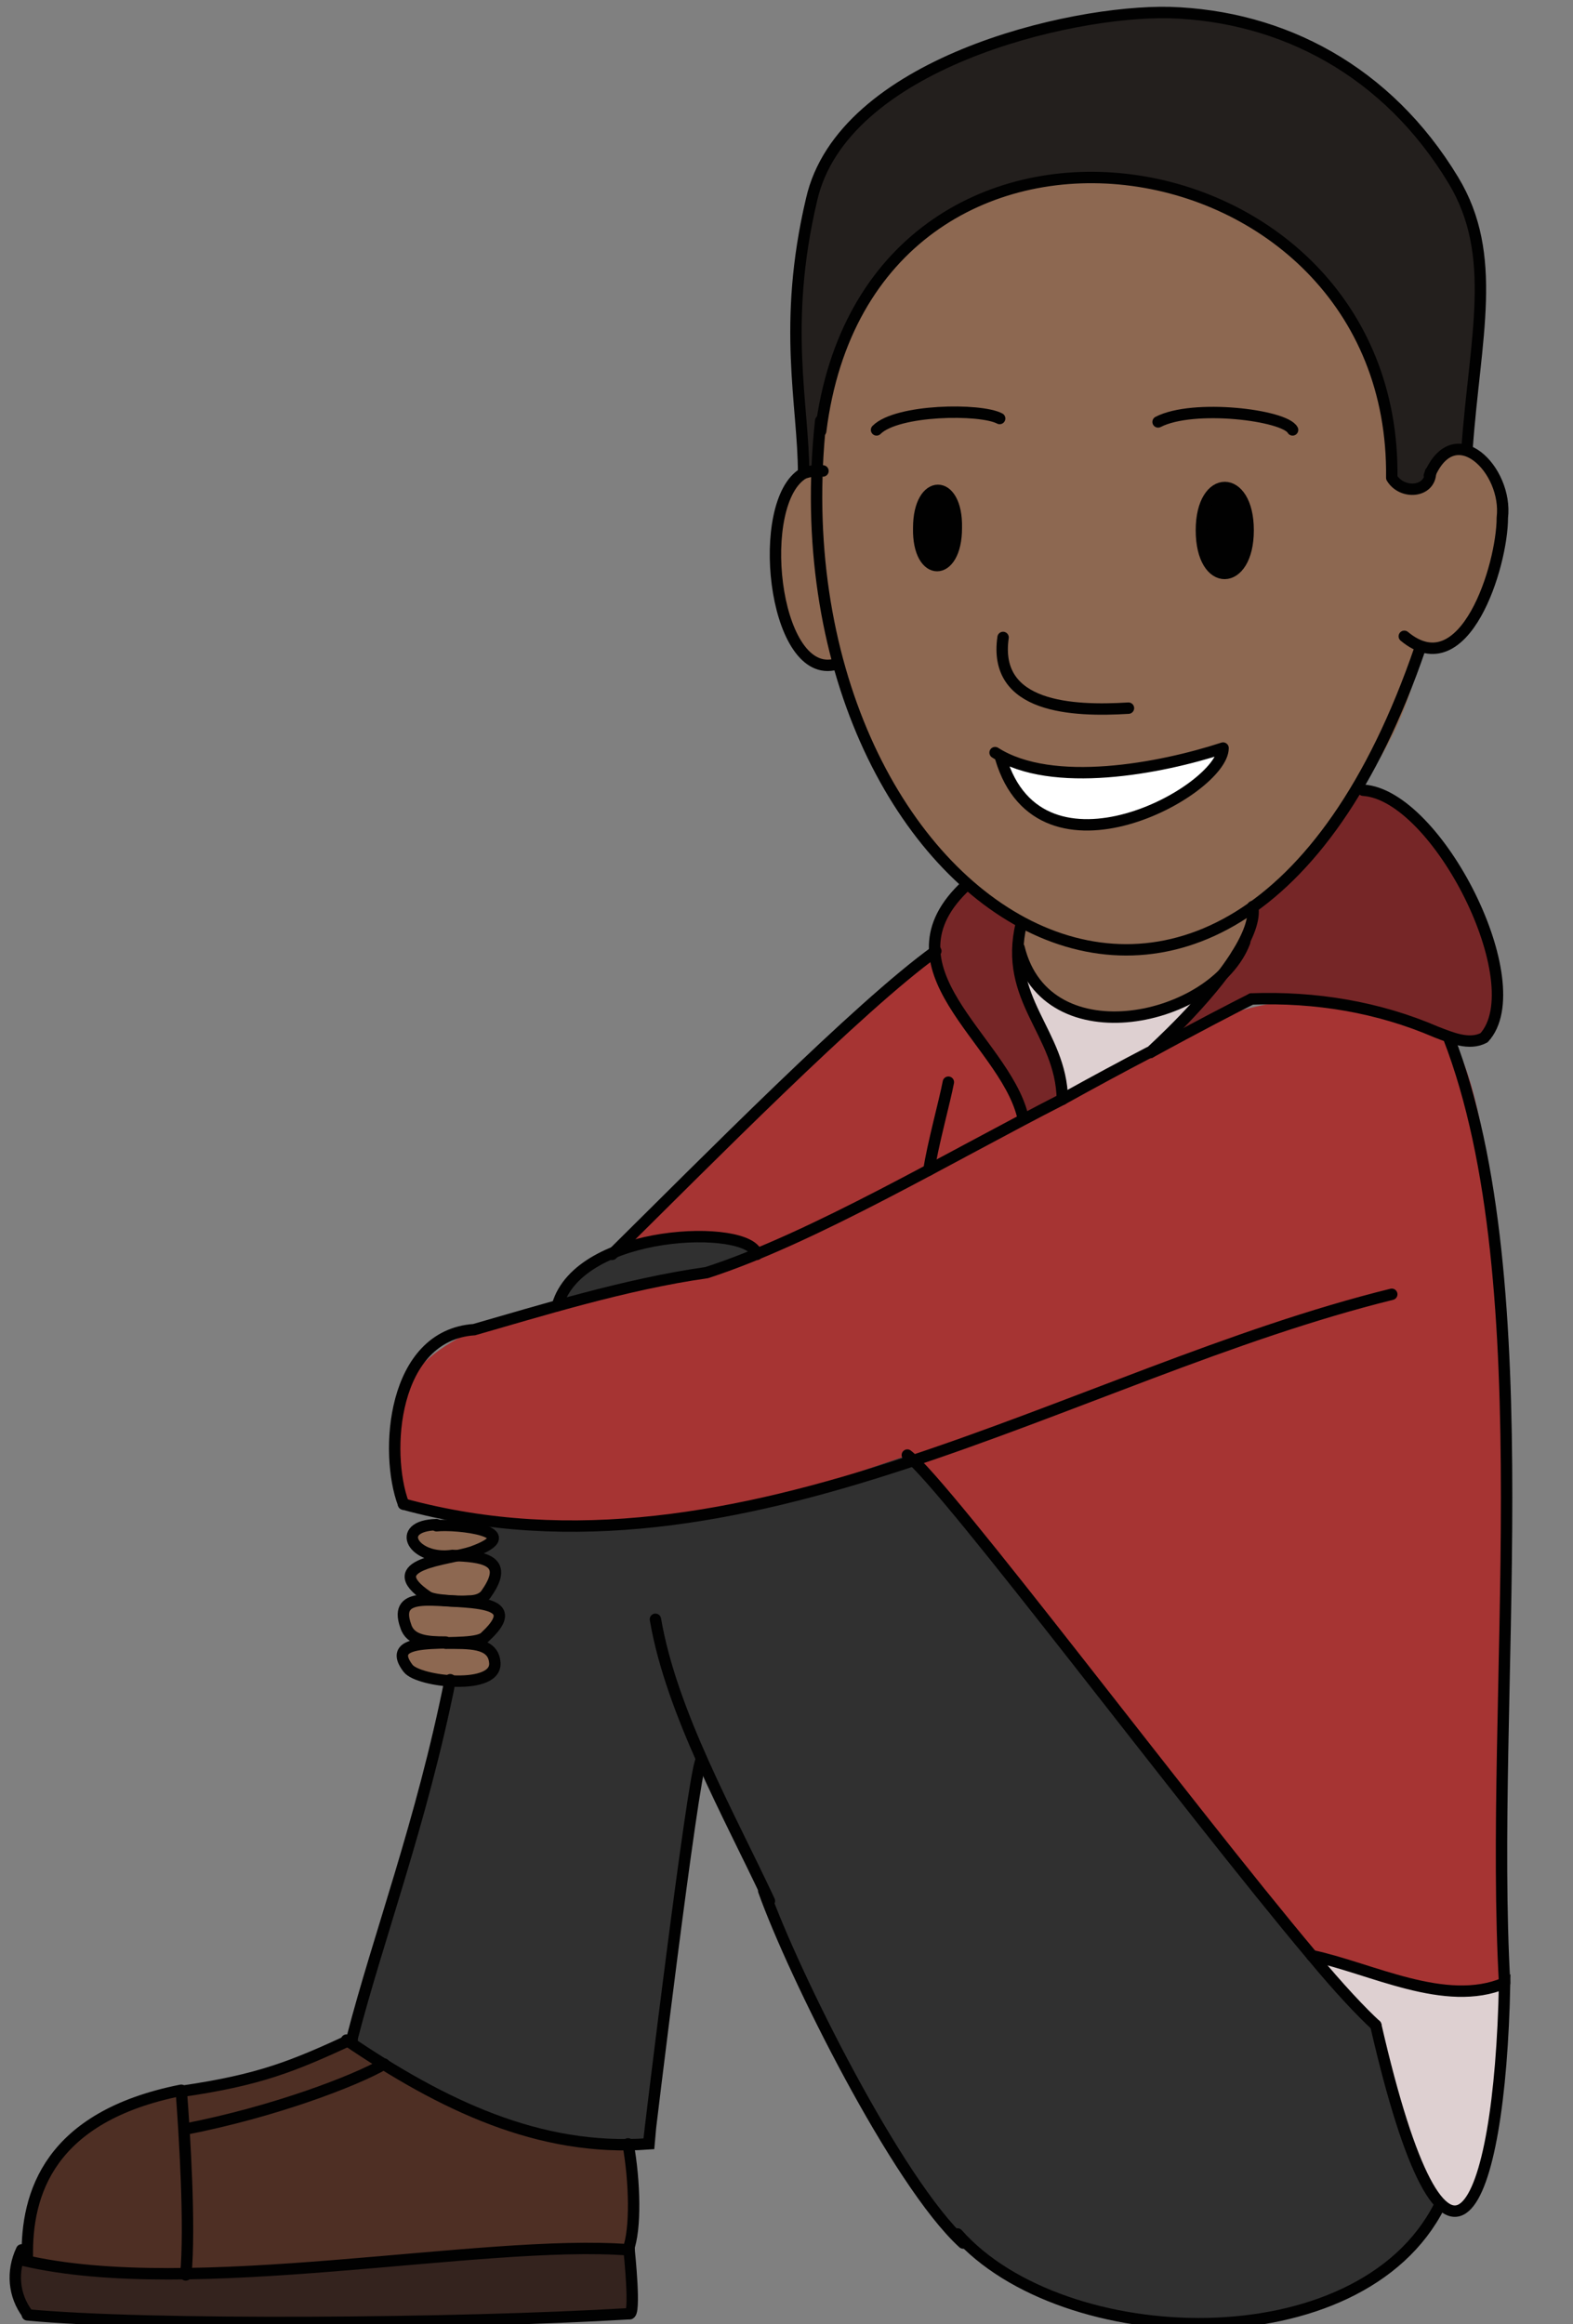 <?xml version="1.0" encoding="UTF-8"?><svg id="Africa_Modest" xmlns="http://www.w3.org/2000/svg" width="138" height="203.8" viewBox="0 0 138 203.8"><rect x="0" y="0" width="138" height="203.8" fill="#808080" stroke="none"/><defs><style>.cls-1{stroke-linejoin:round;}.cls-1,.cls-2{fill:none;stroke:#010101;stroke-linecap:round;}.cls-2{stroke-miterlimit:10;}.cls-3{fill:#762627;}.cls-3,.cls-4,.cls-5,.cls-6,.cls-7,.cls-8,.cls-9,.cls-10,.cls-11,.cls-12{stroke-width:0px;}.cls-4{fill:#4e2f24;}.cls-5{fill:#231f1d;}.cls-6{fill:#ded0d1;}.cls-7{fill:#a63433;}.cls-8{fill:#8d6851;}.cls-9{fill:#303030;}.cls-10{fill:#34231e;}.cls-11{fill:#fff;}.cls-12{fill:#010101;}</style></defs><path class="cls-3" d="m108.5,83.7c.9-1.6,1.7-3.2,1.3-4.3,3.6-3.1,6-5.8,9.6-10.2,8,2.2,11.1,11.9,12.2,19.4-1.6,8.9-15.2-8.6-30.7,3.8.4-.3,5.2-4.7,7.7-8.6Z"/><path class="cls-6" d="m126.3,193.4c-3-4.4-4.3-10.7-5.6-15.8-1.2-1.1-3.2-3.2-5.6-6.1,5.3,1.1,11.7,4.5,16.9,2.4-.5,3-.1,23.8-5.7,19.6Z"/><path class="cls-5" d="m125.5,41.4h0c0,1.8-2.5,2-3.4.5.3-33.1-50.9-36.6-50-.6-.4-.1-1.1,0-1.7.2,0-6-1.9-13,.7-24C73.9,5.6,93.8.9,102.6,1.1c9.9.3,19.1,5.1,24.9,14.7,4,6.6,1.9,13.9,1.2,23.6-1.3-.3-2.7.4-3.3,1.9Z"/><path class="cls-9" d="m61.6,154.3c-.7,1.2-4.7,33.4-4.6,33.6-9.6.7-18.1-3.3-26.4-9,.2,0,.3-.1.4-.2,2.3-8.9,6-18.9,8.6-31.4,5.8.5,4.7-4.1-.4-3.3,3.9.6,7-3.5,2-3.6.7,0,1.3-.2,1.6-.7,2.1-3-.5-3.2-3-3.3,3-.4,5.6-2.1,1.2-2.6v-.5c17.7,2,21.9-.2,38.7-5.7,3.5,2.6,24.4,30.6,35.5,43.9h0c2.4,2.9,4.4,5,5.6,6.1,1.3,5.1,2.6,11.4,5.6,15.8-6.8,13.7-32.1,12.8-41.7,3.2h0c-5.8-5.3-14.9-23.6-17.5-30.9h0c-1.7-3.6-3.6-7.3-5.5-11.5Z"/><path class="cls-12" d="m107.5,42.6c2.6-.1,2.6,7.9,0,7.8-2.6.1-2.6-7.9,0-7.8Z"/><path class="cls-11" d="m107.3,65.6c.1,3.7-16,12.6-19.5.9v-.2c5,2.7,14.3,1,19.5-.8Z"/><path class="cls-6" d="m108.5,83.7c-6,8.5-8.2,8.9-15.3,12.7,0-5.6-4-7.1-3.8-13.2,2.1,9.2,16.2,6.6,19.1.5Z"/><path class="cls-3" d="m89.4,83.2c-.2,6.2,3.8,7.6,3.8,13.2-1.1.6-2.2,1.2-3.3,1.8-1.8-6.9-13.2-13.3-4.9-20.7,1.5,1.3,3,2.5,4.7,3.5-.3.7-.2,1.6-.3,2.3Z"/><path class="cls-7" d="m132,135.4c0-10.3,0-38.2-4.8-44.4h0c-15.5-7.7-23-.4-37.2,7.1-.9-5.6-8.1-8.7-7.8-14.7-6.7,4.8-20.4,18.7-28.4,26.6,9-3.5,11.8-.8,12.7,0-12.6,5.2-37.7,3-30.9,21.9,17.3,4.9,27.1,1.5,44.1-4.3,3.5,2.6,24.4,30.6,35.5,43.9,5.3,1.1,11.7,4.5,16.9,2.4,0-10.8,0-28.7,0-38.5Z"/><path class="cls-12" d="m82.3,42.9c2.2,0,2.1,6.9,0,6.8-2.1,0-2.2-6.8,0-6.8Z"/><path class="cls-9" d="m66.4,110c-6.1,2.6-12.3,2.6-17.5,4.5,1.9-6.8,17-7.2,17.5-4.5Z"/><path class="cls-10" d="m16.2,199.6c7.9-.7,33.4-2.8,38.9-2.3,0,0,0,0,0,0h0s.5,5.7,0,5.5c-15.2,1-42.2,1.1-52.8.1-1-1.5-1.3-3.1-.8-4.8,5.5,1.2,10.5,1.5,14.6,1.5Z"/><path class="cls-8" d="m129.5,39.8c-1.4-.9-3.3-.2-4,1.6h0c0,1.8-2.5,2-3.4.5.3-33.1-50.9-36.6-50-.6-.4-.1-1.1,0-1.7.2h0c-4.4,2.5-2.7,18.3,2.9,16.7,2.5,11,8,17,16.3,22.7-1.6,13.2,21.2,8.9,20.2-1.6,6.4-5.9,13.2-12.5,14.9-22.6,6.6.2,9.5-13.2,4.8-17Zm-47.2,9.9c-2.1,0-2.2-6.8,0-6.8,2.2,0,2.1,6.9,0,6.8Zm25.2-7.1c2.6-.1,2.6,7.9,0,7.8-2.6.1-2.6-7.9,0-7.8Zm-19.6,23.9v-.2c5,2.7,14.3,1,19.5-.8.1,3.7-16,12.6-19.5.9Z"/><path class="cls-8" d="m41.1,140.5c-2.5.2-6.6-1.1-5.5,2.2.4,1.2,1.9,1.3,3.5,1.4-5.7-.4-4.3,3.3.4,3.3,5.8.5,4.7-4.1-.4-3.3,3.9.6,7-3.5,2-3.6Z"/><path class="cls-8" d="m39.7,136.5c-7.8.9-.9,5.9,3,3.3,2.1-3-.5-3.2-3-3.3Z"/><path class="cls-8" d="m40.9,133.9c-1.5,0-5.9-.7-4.4,1.9,1.4,2,11-1.1,4.4-1.9Z"/><path class="cls-4" d="m55.1,188.1c-9-.3-16.6-3.7-24.6-9.2-11.3,5.9-29.1,3.2-28.2,19.4,14.6,3.4,40.2-2,52.9-1,.7-1.8.5-5.9,0-9.3Z"/><path class="cls-2" d="m127.1,91c8.4,21.7,3.5,58.1,4.9,82.9"/><path class="cls-2" d="m81.5,102.6c.3-2.1,1.4-6.1,1.7-7.7"/><path class="cls-2" d="m93.2,96.4c-9.8,5-21.9,12.2-31.2,15.2-7.1,1-14.8,3.4-20.4,5-7.2.5-7.9,10.8-6.2,15.3"/><path class="cls-2" d="m109.8,87.6c-1.4.7-4.7,2.4-8.9,4.7"/><path class="cls-2" d="m122.1,113.5c-28,6.9-57,26.5-86.7,18.4"/><path class="cls-2" d="m82.1,83.4c-6.7,4.8-20.4,18.7-28.4,26.6"/><path class="cls-2" d="m115.1,171.5c-11.1-13.2-32-41.2-35.5-43.9"/><path class="cls-2" d="m120.7,177.6c-1.2-1.1-3.2-3.2-5.6-6.1"/><path class="cls-2" d="m93.2,96.4c-.1-5.9-5.2-8.7-3.6-15.4"/><path class="cls-2" d="m93.2,96.4c2.7-1.5,5.3-2.9,7.6-4.1"/><path class="cls-2" d="m108.5,83.7c-2.5,4-7.3,8.3-7.6,8.6"/><path class="cls-2" d="m109.9,79.5c.2,1.1-.4,2.6-1.4,4.2"/><path class="cls-2" d="m66.4,110c-.6-2.7-15.6-2.3-17.5,4.5"/><path class="cls-2" d="m30.4,178.9c8.4,5.7,16.9,9.8,26.5,9.1,0-.2,3.9-32.4,4.6-33.6"/><path class="cls-2" d="m126.3,193.4c-7,13.9-33.1,12.9-42.3,2.5"/><path class="cls-2" d="m39.5,147.3c-2.5,12.5-6.3,22.5-8.6,31.4"/><path class="cls-2" d="m57.5,142c1.4,8.2,6.5,17.2,10,24.7"/><path class="cls-2" d="m84.5,196.7c-5.8-5.3-14.9-23.6-17.5-30.9"/><path class="cls-2" d="m55.2,197.3s0,0,0,0"/><path class="cls-1" d="m55.1,188c.6,3.3.7,7.5,0,9.3"/><path class="cls-1" d="m55.2,197.3c-12.9-1-38.4,4.4-53.2.9"/><path class="cls-1" d="m33.7,181c-2.6,1.5-9.7,4.2-17.4,5.7"/><path class="cls-1" d="m2.4,197.9c-.1-5.5,1.9-12.3,13.5-14.6.3,3.9.8,12,.4,16.2"/><path class="cls-1" d="m30.9,178.8c-5.2,2.4-8.1,3.6-15,4.6"/><path class="cls-1" d="m2.4,203c10.5,1,37.7.8,52.8-.1.6.2,0-5.5,0-5.5"/><path class="cls-1" d="m1.9,197.3c-.9,1.9-.7,4,.5,5.6"/><path class="cls-2" d="m39.1,144c-1.6,0-3.1-.1-3.5-1.4-1.2-3.3,3-2,5.5-2.2.7,0,1.3-.2,1.6-.7,2.1-3-.5-3.2-3-3.3-3.4.5-5.2-2.6-1.4-2.7"/><path class="cls-2" d="m38.3,133.8c1.7-.2,8.1.5,3.1,2.3-2.1.7-8.2,1-3.9,3.9,1.3.9,9.3-.4,5.1,3.5-1.1,1.3-9.4-.6-6.8,2.8.9,1.2,8,2,7.6-.6-.2-1.7-2.3-1.6-4.3-1.6"/><path class="cls-1" d="m72,36.9c-4.6,42.5,35.8,69,52.6,19.9"/><path class="cls-1" d="m76.9,37.7c1.8-1.8,9.1-1.9,10.8-1"/><path class="cls-1" d="m101.6,37c3.1-1.6,11.1-.6,11.8.7"/><path class="cls-1" d="m83.9,46.3c0,4.4-3.4,4.4-3.3,0,0-4.4,3.4-4.4,3.3,0Z"/><path class="cls-1" d="m109.5,46.5c0,5-4.1,5.1-4.1,0,0-5,4.1-5,4.1,0Z"/><path class="cls-1" d="m88,55.9c-.9,6.2,6.1,6.5,11,6.2"/><path class="cls-1" d="m87.3,66c5,3.2,14.5,1.4,20-.4,0,3.7-16,12.6-19.5.9"/><path class="cls-1" d="m70.5,41.5c0-6-1.9-13,.7-24C73.9,5.6,93.8.9,102.6,1.1c9.9.3,19.1,5.1,24.9,14.7,4,6.6,1.9,13.8,1.2,23.6"/><path class="cls-1" d="m125.4,41.7c2.2-5.2,6.9-.5,6.4,3.7,0,4.2-3.3,14.8-8.6,10.4"/><path class="cls-1" d="m72.2,41.3c-.4-.1-1.1,0-1.7.2h0c-4.3,2.5-2.7,17.8,2.6,16.8"/><path class="cls-1" d="m125.5,41.4c0,1.8-2.5,2-3.4.5.4-30.8-45.9-37.6-50.1-4.1"/><path class="cls-1" d="m119.6,69.3c6.5.4,14.9,17,10.6,21.7-1.3.7-2.9,0-4.2-.5-5.1-2.2-10.6-3.1-16.2-2.9"/><path class="cls-1" d="m84.8,77.6c-7.9,7.3,3.2,13.5,4.9,20.2"/><path class="cls-2" d="m89.4,83.1c2.4,9.8,17.2,6.4,19.8-.5"/><path class="cls-2" d="m120.7,177.6c6.2,27,10.9,16.7,11.3-3.7-5.2,2.2-11.7-1.3-16.9-2.4"/></svg>